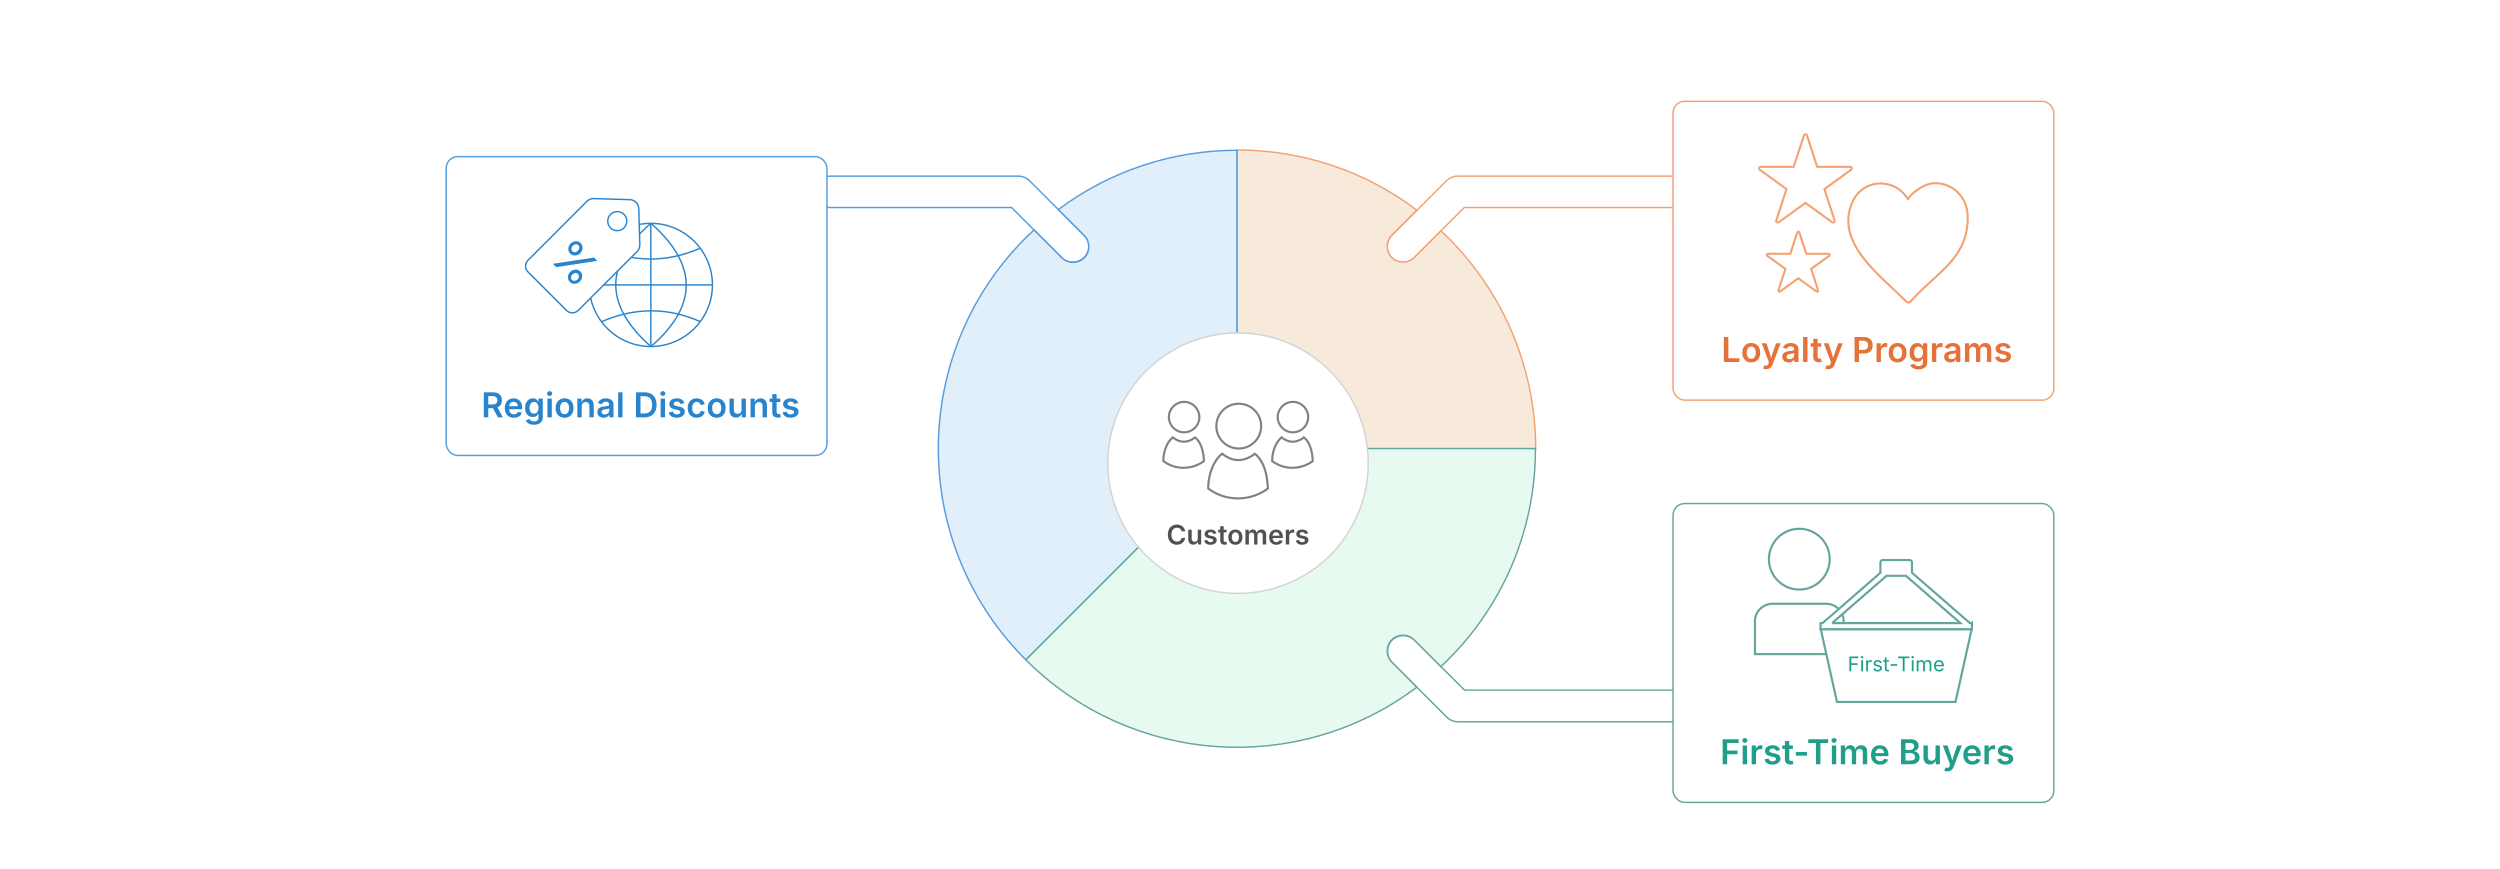 <?xml version="1.0" encoding="UTF-8"?><svg id="_05-Use-Customer-Segmentation-for-Personalized-Marketing" xmlns="http://www.w3.org/2000/svg" xmlns:xlink="http://www.w3.org/1999/xlink" viewBox="0 0 860 298.867"><defs><filter id="drop-shadow-1" filterUnits="userSpaceOnUse"><feOffset dx="0" dy="5"/><feGaussianBlur result="blur" stdDeviation="4"/><feFlood flood-color="#333" flood-opacity=".09"/><feComposite in2="blur" operator="in"/><feComposite in="SourceGraphic"/></filter><filter id="drop-shadow-2" filterUnits="userSpaceOnUse"><feOffset dx="0" dy="6"/><feGaussianBlur result="blur-2" stdDeviation="4"/><feFlood flood-color="#333" flood-opacity=".09"/><feComposite in2="blur-2" operator="in"/><feComposite in="SourceGraphic"/></filter><filter id="drop-shadow-3" filterUnits="userSpaceOnUse"><feOffset dx="0" dy="6"/><feGaussianBlur result="blur-3" stdDeviation="4"/><feFlood flood-color="#333" flood-opacity=".09"/><feComposite in2="blur-3" operator="in"/><feComposite in="SourceGraphic"/></filter><filter id="drop-shadow-4" filterUnits="userSpaceOnUse"><feOffset dx="0" dy="6"/><feGaussianBlur result="blur-4" stdDeviation="4"/><feFlood flood-color="#333" flood-opacity=".09"/><feComposite in2="blur-4" operator="in"/><feComposite in="SourceGraphic"/></filter></defs><g id="Layer_36"><path d="M478.785,88.694c-2.1-2.1-2.1-5.6,0-7.7l18.8-18.8c1-1,2.4-1.6,3.8-1.6h76.841c3,0,5.4,2.4,5.4,5.4s-2.4,5.4-5.4,5.4h-74.541l-17.2,17.2c-2.1,2.2-5.6,2.2-7.7.1h-0Z" fill="#fff" stroke="#f5a070" stroke-miterlimit="10" stroke-width=".5"/><path d="M372.985,80.994l-18.8-18.8c-1-1-2.4-1.6-3.8-1.6h-64.567c-3,0-5.4,2.4-5.4,5.4s2.4,5.4,5.4,5.4h62.167l17.2,17.2c2.1,2.1,5.6,2.1,7.7,0,2.2-2.1,2.2-5.5.1-7.6Z" fill="#fff" stroke="#559ce0" stroke-miterlimit="10" stroke-width=".5"/><path d="M575.526,237.394h-71.741l-17.2-17.2c-2.1-2.1-5.6-2.1-7.7,0-2.1,2.1-2.1,5.6,0,7.7l18.8,18.8c1,1,2.4,1.6,3.8,1.6h74.041c3,0,5.4-2.4,5.4-5.4s-2.4-5.5-5.4-5.5l-0-0Z" fill="#fff" stroke="#64a59d" stroke-miterlimit="10" stroke-width=".5"/><path d="M495.685,79.394l-9.2,9.2c-2.1,2.1-5.6,2.1-7.7,0-2.1-2.1-2.1-5.6,0-7.7l8.6-8.6c-17.8-13.5-39.5-20.7-61.8-20.7v102.8h102.7c0-28.4-11.8-55.6-32.6-75h-0Z" fill="#f7eada" stroke="#f5a070" stroke-miterlimit="10" stroke-width=".5"/><path d="M364.085,72.094l8.9,8.9c2.1,2.1,2.1,5.6,0,7.7-2.1,2.1-5.6,2.1-7.7,0l-9.6-9.6c-41.6,38.5-44.1,103.5-5.5,145.1.9,1,1.8,1.9,2.7,2.8l72.6-72.6V51.694c-22.1,0-43.7,7.1-61.4,20.4Z" fill="#e1effa" stroke="#559ce0" stroke-miterlimit="10" stroke-width=".5"/><path d="M425.485,154.394l-72.6,72.6c36.2,36.2,93.6,40.2,134.5,9.4l-8.6-8.6c-2.1-2.1-2.1-5.6,0-7.7,2.1-2.1,5.6-2.1,7.7,0l9.2,9.2c20.8-19.4,32.6-46.5,32.5-75h-102.7v.1Z" fill="#e6faef" stroke="#64a59d" stroke-miterlimit="10" stroke-width=".5"/></g><g filter="url(#drop-shadow-1)"><circle cx="425.885" cy="154.332" r="44.795" fill="#fff" stroke="#d3d3d3" stroke-miterlimit="10" stroke-width=".5"/><path d="M436.135,162.792c-.341-8.382-3.692-11.154-4.515-11.71-.067.061-.136.12-.205.179-.033.029-.067.057-.101.085-.657.523-2.17,1.508-4.166,1.824-.198.027-.394.059-.596.071-.17.01-.341.017-.514.017-.628,0-1.238-.075-1.825-.208-1.858-.473-3.277-1.569-3.681-1.907-.038-.035-.08-.065-.117-.1l-.066.057c-4.794,4.145-4.728,11.4-4.723,11.707l.004.257c6.078,4.528,14.378,4.524,20.516,0l-.011-.272Z" fill="#fff" stroke="#828282" stroke-miterlimit="10" stroke-width=".75"/><path d="M426.136,149.295h.002c2.055-.001,3.989-.804,5.446-2.261,1.457-1.458,2.259-3.393,2.259-5.448-.001-4.248-3.458-7.705-7.707-7.705-4.251.001-7.707,3.459-7.706,7.709.002,4.248,3.459,7.704,7.706,7.704Z" fill="#fff" stroke="#828282" stroke-miterlimit="10" stroke-width=".75"/><path d="M451.571,153.429c-.232-5.699-2.511-7.584-3.07-7.962-.046.041-.093.082-.139.122-.023.02-.046.038-.069.058-.447.356-1.476,1.025-2.832,1.24-.135.019-.268.04-.405.049-.116.007-.232.012-.35.012-.427,0-.841-.051-1.241-.141-1.263-.322-2.228-1.067-2.503-1.296-.026-.023-.054-.044-.08-.068l-.045.039c-3.259,2.818-3.215,7.751-3.211,7.96l.003.175c4.133,3.078,9.776,3.076,13.949,0l-.007-.185Z" fill="#fff" stroke="#828282" stroke-miterlimit="10" stroke-width=".75"/><path d="M444.773,143.725h.002c1.397-.001,2.712-.546,3.703-1.537.99-.992,1.536-2.307,1.536-3.704-.001-2.888-2.351-5.238-5.24-5.238-2.89.001-5.24,2.352-5.24,5.241.001,2.888,2.351,5.238,5.24,5.238Z" fill="#fff" stroke="#828282" stroke-miterlimit="10" stroke-width=".75"/><path d="M414.137,153.429c-.232-5.699-2.511-7.584-3.07-7.962-.046.041-.093.082-.139.122-.023.02-.046.038-.069.058-.447.356-1.476,1.025-2.832,1.24-.135.019-.268.04-.405.049-.116.007-.232.012-.35.012-.427,0-.841-.051-1.241-.141-1.263-.322-2.228-1.067-2.503-1.296-.026-.023-.054-.044-.08-.068l-.045.039c-3.259,2.818-3.215,7.751-3.211,7.96l.003.175c4.133,3.078,9.776,3.076,13.949,0l-.007-.185Z" fill="#fff" stroke="#828282" stroke-miterlimit="10" stroke-width=".75"/><path d="M407.338,143.725h.002c1.397-.001,2.712-.546,3.703-1.537.99-.992,1.536-2.307,1.536-3.704-.001-2.888-2.351-5.238-5.24-5.238-2.89.001-5.24,2.352-5.24,5.241.001,2.888,2.351,5.238,5.24,5.238Z" fill="#fff" stroke="#828282" stroke-miterlimit="10" stroke-width=".75"/><path d="M404.845,182.394c-.594,0-1.124-.138-1.591-.414-.467-.275-.835-.672-1.104-1.19s-.404-1.141-.404-1.868c0-.73.136-1.354.407-1.874.271-.52.641-.917,1.108-1.193.468-.275.996-.414,1.584-.414.369,0,.715.052,1.038.157.322.104.61.258.863.459.253.202.461.448.625.738.163.291.272.621.327.991h-1.223c-.039-.203-.106-.382-.202-.536s-.215-.286-.356-.393c-.143-.107-.304-.189-.482-.246-.179-.056-.369-.084-.572-.084-.369,0-.697.093-.983.28-.286.186-.511.457-.673.813s-.243.79-.243,1.302c0,.518.082.955.245,1.309.164.354.389.622.675.804.287.182.611.272.975.272.203,0,.395-.028.573-.084s.34-.138.483-.246c.145-.107.265-.239.361-.395.097-.156.164-.334.2-.534h1.227c-.045.324-.145.628-.298.911-.152.283-.354.533-.602.748-.248.215-.537.383-.865.504-.329.121-.693.182-1.093.182Z" fill="#515151" stroke-width="0"/><path d="M410.502,182.367c-.349,0-.653-.074-.915-.223-.263-.148-.466-.366-.609-.652s-.216-.632-.216-1.038v-3.231h1.182v3.049c0,.339.089.606.266.8.178.194.42.291.729.291.209,0,.396-.045.559-.136.164-.091.292-.225.384-.4.093-.176.139-.385.139-.627v-2.976h1.187v5.08h-1.123l-.014-1.254h.091c-.142.442-.353.772-.631.99-.279.218-.621.327-1.027.327Z" fill="#515151" stroke-width="0"/><path d="M416.381,182.408c-.391,0-.735-.056-1.036-.168-.3-.112-.546-.276-.738-.491-.192-.215-.317-.476-.375-.782l1.104-.209c.069.251.193.438.37.561.178.123.41.184.698.184.29,0,.521-.058.692-.175s.257-.261.257-.434c0-.146-.056-.266-.168-.361-.112-.095-.285-.168-.519-.22l-.867-.186c-.479-.103-.836-.273-1.072-.509s-.354-.541-.354-.913c0-.315.086-.588.259-.818.173-.23.413-.409.72-.536.308-.127.664-.191,1.07-.191.385,0,.716.054.993.164.277.109.501.261.672.457.172.195.29.425.357.688l-1.055.209c-.058-.179-.162-.33-.313-.452s-.365-.184-.641-.184c-.251,0-.461.055-.629.166-.168.11-.253.252-.253.425,0,.148.057.271.169.368.111.097.297.172.554.227l.863.182c.482.103.84.268,1.072.496.233.227.351.52.351.877,0,.321-.093.604-.277.847-.185.244-.441.435-.771.573-.328.138-.706.207-1.134.207Z" fill="#515151" stroke-width="0"/><path d="M421.92,177.224v.927h-2.886v-.927h2.886ZM419.757,176.015h1.182v4.857c0,.185.039.32.118.407.078.086.207.129.386.129.055,0,.127-.007.216-.021.09-.014.161-.026.216-.039l.187.913c-.131.04-.264.067-.4.084-.136.017-.267.025-.391.025-.487,0-.861-.121-1.122-.364-.261-.242-.391-.587-.391-1.036v-4.957Z" fill="#515151" stroke-width="0"/><path d="M424.969,182.408c-.494,0-.923-.11-1.286-.33-.363-.219-.645-.525-.843-.917-.198-.393-.298-.849-.298-1.37,0-.527.1-.988.298-1.384.198-.395.479-.702.843-.92s.792-.327,1.286-.327c.496,0,.927.109,1.29.327s.645.525.843.92c.198.396.298.856.298,1.384,0,.521-.1.978-.298,1.37-.198.392-.479.698-.843.917-.363.22-.794.33-1.29.33ZM424.969,181.45c.275,0,.505-.074.688-.223.183-.148.319-.349.408-.6.09-.251.135-.532.135-.84,0-.312-.045-.594-.135-.845-.089-.251-.226-.452-.408-.6-.184-.148-.413-.223-.688-.223-.276,0-.504.074-.685.223-.18.148-.314.348-.404.598-.089.25-.134.532-.134.848,0,.309.045.589.134.84.09.251.225.452.404.6.181.148.408.223.685.223Z" fill="#515151" stroke-width="0"/><path d="M428.432,182.304v-5.08h1.108l.046,1.222h-.086c.072-.303.186-.55.338-.74.153-.191.332-.333.536-.425.205-.092.419-.138.644-.138.366,0,.662.115.888.345.226.23.386.569.479,1.018h-.141c.069-.303.188-.555.356-.756s.368-.353.6-.455c.232-.101.479-.152.743-.152.306,0,.58.066.822.2s.435.328.577.584.214.573.214.952v3.426h-1.182v-3.244c0-.315-.086-.545-.259-.691s-.38-.218-.623-.218c-.188,0-.351.041-.49.123-.14.082-.246.194-.32.338s-.111.311-.111.502v3.19h-1.154v-3.299c0-.257-.08-.464-.241-.62-.16-.156-.366-.234-.617-.234-.173,0-.331.04-.476.118-.144.079-.258.196-.343.35s-.127.345-.127.573v3.112h-1.182Z" fill="#515151" stroke-width="0"/><path d="M439.056,182.408c-.513,0-.952-.107-1.32-.323-.368-.215-.651-.518-.85-.909s-.298-.851-.298-1.381c0-.524.098-.983.293-1.376.195-.394.473-.702.832-.925.358-.223.78-.334,1.266-.334.309,0,.604.05.884.15.279.1.528.254.745.463.216.209.386.475.509.797.122.323.184.707.184,1.152v.373h-4.153v-.804h3.567l-.555.236c0-.285-.044-.535-.132-.752-.088-.216-.219-.385-.393-.507-.175-.121-.392-.182-.652-.182s-.481.062-.663.184-.32.286-.416.491-.143.433-.143.684v.554c0,.321.054.592.163.813s.262.388.459.5c.197.112.426.168.687.168.172,0,.329-.025.47-.075s.263-.124.366-.223c.103-.098.18-.219.231-.361l1.086.223c-.082.273-.221.511-.418.716s-.443.363-.738.477c-.296.114-.633.17-1.011.17Z" fill="#515151" stroke-width="0"/><path d="M442.313,182.304v-5.08h1.146v.85h.054c.092-.293.25-.52.478-.679s.486-.238.777-.238c.066,0,.141.003.223.009.081.006.151.014.209.023v1.086c-.049-.015-.128-.029-.236-.041-.109-.012-.217-.018-.323-.018-.218,0-.414.047-.588.141-.175.094-.311.224-.409.389s-.147.355-.147.57v2.99h-1.182Z" fill="#515151" stroke-width="0"/><path d="M447.929,182.408c-.391,0-.735-.056-1.036-.168-.3-.112-.546-.276-.738-.491-.192-.215-.317-.476-.375-.782l1.104-.209c.069.251.193.438.37.561.178.123.41.184.698.184.29,0,.521-.058.692-.175s.257-.261.257-.434c0-.146-.056-.266-.168-.361-.112-.095-.285-.168-.519-.22l-.867-.186c-.479-.103-.836-.273-1.072-.509s-.354-.541-.354-.913c0-.315.086-.588.259-.818.173-.23.413-.409.72-.536.308-.127.664-.191,1.07-.191.385,0,.716.054.993.164.277.109.501.261.672.457.172.195.29.425.357.688l-1.055.209c-.058-.179-.162-.33-.313-.452s-.365-.184-.641-.184c-.251,0-.461.055-.629.166-.168.11-.253.252-.253.425,0,.148.057.271.169.368.111.097.297.172.554.227l.863.182c.482.103.84.268,1.072.496.233.227.351.52.351.877,0,.321-.093.604-.277.847-.185.244-.441.435-.771.573-.328.138-.706.207-1.134.207Z" fill="#515151" stroke-width="0"/></g><g filter="url(#drop-shadow-2)"><rect x="153.486" y="47.881" width="130.988" height="102.8" rx="4.001" ry="4.001" fill="#fff" stroke="#559ce0" stroke-miterlimit="10" stroke-width=".5"/><path d="M166.423,137.567v-8.606h3.217c.659,0,1.213.116,1.664.347.45.231.791.554,1.022.967.23.414.346.895.346,1.441,0,.546-.116,1.022-.349,1.426-.233.404-.577.716-1.031.936-.454.22-1.013.33-1.675.33h-2.299v-1.276h2.097c.389,0,.706-.055.953-.165.246-.109.429-.27.549-.482.119-.212.179-.468.179-.768,0-.308-.06-.571-.179-.789-.12-.218-.304-.384-.552-.5-.249-.116-.569-.173-.962-.173h-1.438v7.312h-1.542ZM171.263,137.567l-2.091-3.904h1.687l2.132,3.904h-1.728Z" fill="#2984ce" stroke-width="0"/><path d="M176.774,137.7c-.651,0-1.21-.137-1.678-.41s-.828-.658-1.08-1.155c-.253-.497-.379-1.082-.379-1.755,0-.667.125-1.25.373-1.75.248-.5.601-.892,1.057-1.175.456-.283.992-.424,1.608-.424.393,0,.768.063,1.124.19.355.127.672.324.947.589.274.266.49.604.646,1.014s.234.898.234,1.464v.474h-5.279v-1.022h4.534l-.705.3c0-.362-.056-.681-.167-.956-.112-.275-.278-.49-.5-.644-.222-.154-.498-.231-.829-.231s-.612.078-.843.234c-.231.156-.407.364-.528.624-.122.26-.183.549-.183.869v.705c0,.408.069.753.208,1.034.139.281.333.493.584.635.25.143.54.214.872.214.219,0,.418-.032.598-.095.179-.063.334-.158.465-.283.131-.125.229-.278.294-.459l1.381.283c-.104.347-.281.65-.531.91-.25.26-.563.462-.938.606-.376.145-.804.217-1.285.217Z" fill="#2984ce" stroke-width="0"/><path d="M183.699,140.12c-.517,0-.966-.065-1.349-.196s-.697-.309-.941-.534c-.245-.225-.421-.48-.528-.765l1.271-.457c.069.12.164.243.286.37.121.127.282.232.484.315.202.083.46.124.771.124.466,0,.839-.109,1.12-.326.281-.218.422-.558.422-1.02v-1.219h-.127c-.073.154-.181.313-.323.477s-.334.301-.575.413c-.24.112-.548.167-.921.167-.493,0-.94-.117-1.343-.35s-.722-.582-.959-1.048c-.236-.466-.355-1.049-.355-1.75,0-.708.12-1.307.358-1.796.238-.489.56-.861.962-1.115.402-.254.852-.381,1.349-.381.381,0,.694.063.941.19.246.127.442.28.589.459.146.179.258.346.335.5h.081v-1.068h1.473v6.474c0,.574-.131,1.048-.393,1.424s-.62.655-1.074.837c-.454.183-.973.274-1.554.274ZM183.711,136.285c.327,0,.604-.078.831-.234.228-.156.4-.382.521-.679.119-.296.179-.65.179-1.062,0-.408-.059-.766-.176-1.072-.118-.306-.29-.544-.518-.716-.227-.171-.506-.257-.837-.257-.339,0-.623.09-.853.269-.229.179-.401.422-.517.728s-.173.655-.173,1.048c0,.396.059.743.176,1.04s.291.526.52.69c.229.164.512.246.847.246Z" fill="#2984ce" stroke-width="0"/><path d="M189.064,130.198c-.238,0-.443-.081-.615-.243-.171-.162-.257-.354-.257-.578,0-.231.086-.426.257-.586.172-.16.377-.24.615-.24.242,0,.449.08.621.24.171.16.257.354.257.581s-.086.422-.257.583c-.172.162-.379.243-.621.243ZM188.313,137.567v-6.457h1.502v6.457h-1.502Z" fill="#2984ce" stroke-width="0"/><path d="M194.211,137.7c-.628,0-1.173-.14-1.635-.419-.462-.279-.819-.668-1.071-1.167-.253-.499-.379-1.079-.379-1.741,0-.67.126-1.256.379-1.759.252-.502.609-.893,1.071-1.169.462-.277,1.007-.416,1.635-.416.631,0,1.178.139,1.64.416.462.277.819.667,1.071,1.169.253.502.379,1.089.379,1.759,0,.662-.126,1.243-.379,1.741-.252.499-.609.888-1.071,1.167-.462.279-1.009.419-1.64.419ZM194.211,136.481c.35,0,.642-.094.875-.283.232-.189.406-.443.52-.763.113-.319.17-.676.17-1.068,0-.396-.057-.755-.17-1.074-.113-.32-.287-.574-.52-.763-.233-.188-.525-.283-.875-.283-.351,0-.641.094-.869.283-.229.189-.401.442-.515.76-.113.317-.17.677-.17,1.077,0,.393.057.749.17,1.068.113.32.285.574.515.763.229.188.519.283.869.283Z" fill="#2984ce" stroke-width="0"/><path d="M200.114,133.784v3.783h-1.502v-6.457h1.421l.023,1.594h-.121c.181-.558.446-.977.797-1.256.35-.279.789-.419,1.316-.419.443,0,.83.094,1.161.283.331.188.588.464.771.826.183.362.273.803.273,1.323v4.106h-1.501v-3.875c0-.431-.112-.77-.335-1.017-.224-.246-.531-.37-.925-.37-.266,0-.502.058-.71.173-.208.115-.372.284-.491.505s-.179.488-.179.8Z" fill="#2984ce" stroke-width="0"/><path d="M207.65,137.7c-.408,0-.775-.074-1.103-.222-.327-.148-.586-.367-.774-.656-.188-.289-.283-.645-.283-1.068,0-.366.068-.668.205-.907s.322-.43.555-.572c.233-.143.496-.25.789-.324.292-.073.597-.125.912-.156.373-.042.678-.079.912-.11.235-.031.407-.081.518-.15.109-.069.164-.177.164-.324v-.029c0-.212-.042-.392-.127-.54-.085-.148-.211-.262-.378-.341-.168-.079-.375-.118-.621-.118-.25,0-.467.039-.649.115-.184.077-.332.177-.448.3-.115.124-.2.256-.254.399l-1.392-.283c.127-.381.323-.696.589-.944s.582-.434.95-.558c.367-.123.768-.185,1.198-.185.305,0,.611.036.921.107.311.071.595.191.853.361s.466.396.624.682c.157.285.236.643.236,1.074v4.314h-1.438v-.89h-.058c-.096.181-.228.35-.396.505-.167.156-.375.281-.624.375-.248.094-.542.142-.881.142ZM208.038,136.585c.312,0,.58-.062.806-.185.225-.124.4-.286.525-.488s.188-.422.188-.661v-.763c-.05.039-.134.075-.251.11s-.248.065-.393.092c-.145.027-.287.05-.428.069-.141.02-.259.035-.355.046-.223.031-.425.081-.606.15-.181.069-.322.167-.424.292-.103.125-.153.288-.153.488,0,.185.047.34.142.465.094.125.223.22.387.286s.352.098.563.098Z" fill="#2984ce" stroke-width="0"/><path d="M214.143,128.961v8.606h-1.502v-8.606h1.502Z" fill="#2984ce" stroke-width="0"/><path d="M220.328,128.961v8.606h-1.542v-8.606h1.542ZM221.697,137.567h-2.178v-1.334h2.103c.601,0,1.103-.111,1.505-.333.402-.221.705-.552.909-.993s.307-.993.307-1.655c0-.655-.103-1.201-.307-1.64s-.503-.769-.897-.988c-.396-.22-.887-.329-1.477-.329h-2.188v-1.334h2.281c.854,0,1.589.171,2.2.514.612.343,1.083.835,1.413,1.479.329.643.493,1.409.493,2.299,0,.897-.164,1.668-.493,2.313-.33.645-.806,1.14-1.427,1.484-.622.345-1.37.517-2.244.517Z" fill="#2984ce" stroke-width="0"/><path d="M228.01,130.198c-.238,0-.443-.081-.615-.243-.171-.162-.257-.354-.257-.578,0-.231.086-.426.257-.586.172-.16.377-.24.615-.24.242,0,.449.08.621.24.171.16.257.354.257.581s-.086.422-.257.583c-.172.162-.379.243-.621.243ZM227.259,137.567v-6.457h1.502v6.457h-1.502Z" fill="#2984ce" stroke-width="0"/><path d="M232.798,137.7c-.497,0-.936-.071-1.317-.214-.381-.142-.693-.35-.938-.624-.244-.273-.403-.604-.477-.994l1.404-.266c.088.32.245.558.471.713.225.156.521.234.887.234.369,0,.663-.074.88-.222.218-.148.327-.332.327-.552,0-.185-.071-.338-.214-.459-.143-.122-.362-.215-.658-.28l-1.104-.237c-.608-.131-1.062-.347-1.363-.647-.3-.3-.45-.687-.45-1.161,0-.4.109-.747.329-1.04.22-.293.524-.52.915-.682s.845-.243,1.36-.243c.489,0,.91.069,1.262.208.353.139.638.332.855.581.217.248.368.54.453.875l-1.34.266c-.073-.227-.206-.419-.398-.575-.192-.156-.464-.234-.814-.234-.319,0-.586.07-.8.21-.214.141-.32.321-.32.54,0,.189.07.345.213.468.143.123.378.219.705.289l1.098.231c.612.131,1.066.341,1.362.629.297.289.445.661.445,1.115,0,.408-.117.768-.353,1.077-.234.31-.562.553-.979.728-.418.175-.898.263-1.441.263Z" fill="#2984ce" stroke-width="0"/><path d="M239.654,137.7c-.628,0-1.173-.14-1.635-.419-.462-.279-.819-.668-1.071-1.167-.253-.499-.379-1.079-.379-1.741,0-.67.126-1.256.379-1.759.252-.502.609-.893,1.071-1.169.462-.277,1.007-.416,1.635-.416.357,0,.69.046.999.139.308.092.583.226.826.401.242.175.445.388.609.638.163.25.279.533.349.849l-1.403.294c-.042-.166-.103-.316-.182-.453s-.177-.253-.292-.35-.248-.17-.398-.223c-.15-.052-.315-.078-.497-.078-.35,0-.641.093-.872.28-.23.187-.404.439-.52.757s-.173.679-.173,1.083c0,.396.058.755.173,1.074.115.32.289.573.52.76.231.187.522.28.872.28.186,0,.354-.027.506-.081.152-.054.287-.131.404-.231.117-.1.217-.221.298-.364.08-.142.14-.3.179-.474l1.403.295c-.069.323-.186.612-.35.866-.163.254-.367.471-.612.65-.244.179-.521.316-.831.413-.311.096-.646.145-1.008.145Z" fill="#2984ce" stroke-width="0"/><path d="M246.545,137.7c-.628,0-1.173-.14-1.635-.419-.462-.279-.819-.668-1.071-1.167-.253-.499-.379-1.079-.379-1.741,0-.67.126-1.256.379-1.759.252-.502.609-.893,1.071-1.169.462-.277,1.007-.416,1.635-.416.631,0,1.178.139,1.64.416.462.277.819.667,1.071,1.169.253.502.379,1.089.379,1.759,0,.662-.126,1.243-.379,1.741-.252.499-.609.888-1.071,1.167-.462.279-1.009.419-1.64.419ZM246.545,136.481c.35,0,.642-.094.875-.283.232-.189.406-.443.52-.763.113-.319.17-.676.17-1.068,0-.396-.057-.755-.17-1.074-.113-.32-.287-.574-.52-.763-.233-.188-.525-.283-.875-.283-.351,0-.641.094-.869.283-.229.189-.401.442-.515.76-.113.317-.17.677-.17,1.077,0,.393.057.749.17,1.068.113.32.285.574.515.763.229.188.519.283.869.283Z" fill="#2984ce" stroke-width="0"/><path d="M253.157,137.648c-.442,0-.83-.095-1.163-.283s-.592-.465-.774-.829c-.183-.364-.274-.804-.274-1.32v-4.106h1.502v3.875c0,.431.112.77.338,1.016.226.247.534.37.927.37.266,0,.503-.058.711-.173.208-.116.37-.285.487-.508.118-.224.177-.489.177-.797v-3.783h1.507v6.457h-1.426l-.018-1.594h.115c-.181.562-.448.982-.803,1.259s-.789.416-1.306.416Z" fill="#2984ce" stroke-width="0"/><path d="M259.69,133.784v3.783h-1.502v-6.457h1.421l.023,1.594h-.121c.181-.558.446-.977.797-1.256.35-.279.789-.419,1.316-.419.443,0,.83.094,1.161.283.331.188.588.464.771.826.183.362.273.803.273,1.323v4.106h-1.501v-3.875c0-.431-.112-.77-.335-1.017-.224-.246-.531-.37-.925-.37-.266,0-.502.058-.71.173-.208.115-.372.284-.491.505s-.179.488-.179.8Z" fill="#2984ce" stroke-width="0"/><path d="M268.412,131.11v1.178h-3.668v-1.178h3.668ZM265.663,129.574h1.501v6.174c0,.235.051.407.15.517.101.109.264.165.491.165.069,0,.16-.009.274-.026.113-.018.205-.034.274-.049l.236,1.161c-.165.05-.335.085-.508.106-.174.021-.339.032-.497.032-.62,0-1.096-.154-1.427-.462s-.496-.747-.496-1.317v-6.301Z" fill="#2984ce" stroke-width="0"/><path d="M271.946,137.7c-.497,0-.936-.071-1.317-.214-.381-.142-.693-.35-.938-.624-.244-.273-.403-.604-.477-.994l1.404-.266c.088.32.245.558.471.713.225.156.521.234.887.234.369,0,.663-.074.88-.222.218-.148.327-.332.327-.552,0-.185-.071-.338-.214-.459-.143-.122-.362-.215-.658-.28l-1.104-.237c-.608-.131-1.062-.347-1.363-.647-.3-.3-.45-.687-.45-1.161,0-.4.109-.747.329-1.04.22-.293.524-.52.915-.682s.845-.243,1.36-.243c.489,0,.91.069,1.262.208.353.139.638.332.855.581.217.248.368.54.453.875l-1.34.266c-.073-.227-.206-.419-.398-.575-.192-.156-.464-.234-.814-.234-.319,0-.586.07-.8.21-.214.141-.32.321-.32.54,0,.189.07.345.213.468.143.123.378.219.705.289l1.098.231c.612.131,1.066.341,1.362.629.297.289.445.661.445,1.115,0,.408-.117.768-.353,1.077-.234.31-.562.553-.979.728-.418.175-.898.263-1.441.263Z" fill="#2984ce" stroke-width="0"/><circle cx="223.889" cy="92.016" r="21.186" fill="#fff" stroke="#2984ce" stroke-miterlimit="10" stroke-width=".5"/><path d="M223.931,70.83c16.025,14.136,16.296,28.266,0,42.373" fill="#fff" stroke="#2984ce" stroke-miterlimit="10" stroke-width=".5"/><path d="M223.889,113.202c-16.082-14.226-16.084-28.351 0-42.373" fill="#fff" stroke="#2984ce" stroke-miterlimit="10" stroke-width=".5"/><path d="M206.9,79.356c11.191,5.003,22.545,5.003,34.061,0" fill="none" stroke="#2984ce" stroke-miterlimit="10" stroke-width=".5"/><path d="M240.961,104.676c-11.191-5.003-22.545-5.003-34.061,0" fill="none" stroke="#2984ce" stroke-miterlimit="10" stroke-width=".5"/><line x1="223.889" y1="70.83" x2="223.889" y2="113.202" fill="#fff" stroke="#2984ce" stroke-miterlimit="10" stroke-width=".5"/><line x1="245.075" y1="92.016" x2="202.703" y2="92.016" fill="#fff" stroke="#2984ce" stroke-miterlimit="10" stroke-width=".5"/><path d="M216.639,62.679l-12.386-.359c-.879-.026-1.729.312-2.351.934l-20.265,20.266c-1.109,1.109-1.109,2.907,0,4.016l13.245,13.245c1.109,1.109,2.907,1.109,4.016,0l20.266-20.266c.622-.622.96-1.472.934-2.351l-.359-12.386c-.049-1.691-1.409-3.051-3.1-3.1v-0ZM210.027,72.39c-1.28-1.28-1.28-3.355,0-4.635s3.355-1.28,4.635,0,1.28,3.355,0,4.635-3.355,1.28-4.635,0Z" fill="#fff" stroke="#2984ce" stroke-miterlimit="10" stroke-width=".5"/><path d="M200.655,79.366c-.066.725-.329,1.383-.856,1.91s-1.186.791-1.91.856-1.383-.198-1.91-.725-.791-1.186-.725-1.91c.066-.725.329-1.383.856-1.91s1.186-.791,1.91-.856,1.383.198,1.91.725.725,1.12.725,1.91ZM205.991,83.911l-14.757,2.24-1.581-1.581,14.757-2.24,1.581,1.581ZM197.822,80.486c.329-.066.593-.198.791-.395.264-.264.395-.527.395-.791.066-.329-.066-.593-.264-.791s-.461-.329-.725-.198c-.329.066-.593.198-.791.395-.264.264-.395.527-.395.791-.066.329.066.593.264.791s.395.264.725.198ZM200.523,89.116c-.066.725-.329,1.383-.856,1.91s-1.186.791-1.91.856-1.383-.198-1.91-.725-.791-1.186-.725-1.91c.066-.725.329-1.383.856-1.91s1.186-.791,1.91-.856,1.383.198,1.91.725.791,1.186.725,1.91ZM197.69,90.367c.329-.066.593-.198.791-.395.264-.264.395-.527.395-.791.066-.329-.066-.593-.264-.791s-.461-.329-.725-.198c-.329.066-.593.198-.791.395-.264.264-.395.527-.395.791-.066.329.066.593.264.791.264.132.461.198.725.198Z" fill="#2984ce" stroke="#fff" stroke-miterlimit="10" stroke-width=".5"/></g><g filter="url(#drop-shadow-3)"><rect x="575.526" y="167.219" width="130.988" height="102.8" rx="4.001" ry="4.001" fill="#fff" stroke="#64a59d" stroke-miterlimit="10" stroke-width=".5"/><path d="M592.596,256.905v-8.605h5.51v1.3h-3.968v2.581h3.581v1.282h-3.581v3.442h-1.542Z" fill="#209e8b" stroke-width="0"/><path d="M600.232,249.536c-.238,0-.443-.081-.615-.243-.171-.161-.257-.354-.257-.577,0-.231.086-.427.257-.587.172-.159.377-.239.615-.239.242,0,.449.08.621.239.171.16.257.354.257.581,0,.227-.086.422-.257.583-.172.162-.379.243-.621.243ZM599.481,256.905v-6.457h1.502v6.457h-1.502Z" fill="#209e8b" stroke-width="0"/><path d="M602.577,256.905v-6.457h1.456v1.08h.069c.115-.373.317-.661.606-.863.288-.202.617-.304.987-.304.085,0,.179.004.283.012.104.008.192.018.266.029v1.38c-.062-.019-.162-.036-.301-.052s-.275-.023-.41-.023c-.277,0-.526.061-.748.18-.221.119-.395.284-.52.493-.125.21-.188.452-.188.726v3.8h-1.502Z" fill="#209e8b" stroke-width="0"/><path d="M609.715,257.038c-.497,0-.936-.071-1.317-.214-.381-.142-.693-.35-.938-.623-.244-.273-.403-.604-.477-.994l1.404-.266c.088.32.245.558.471.714.225.155.521.233.887.233.369,0,.663-.074.88-.222.218-.148.327-.332.327-.552,0-.185-.071-.338-.214-.459-.143-.122-.362-.215-.658-.28l-1.104-.237c-.608-.131-1.062-.347-1.363-.646-.3-.301-.45-.688-.45-1.161,0-.4.109-.747.329-1.039.22-.293.524-.521.915-.682.391-.162.845-.243,1.36-.243.489,0,.91.069,1.262.208.353.139.638.332.855.581.217.248.368.54.453.875l-1.34.266c-.073-.228-.206-.419-.398-.575s-.464-.233-.814-.233c-.319,0-.586.07-.8.21-.214.141-.32.321-.32.54,0,.189.07.345.213.469.143.123.378.219.705.288l1.098.231c.612.131,1.066.341,1.362.629.297.289.445.661.445,1.115,0,.408-.117.768-.353,1.077-.234.31-.562.553-.979.728-.418.176-.898.263-1.441.263Z" fill="#209e8b" stroke-width="0"/><path d="M616.756,250.448v1.179h-3.668v-1.179h3.668ZM614.007,248.912h1.501v6.174c0,.235.051.407.15.518.101.109.264.164.491.164.069,0,.16-.009.274-.025.113-.018.205-.034.274-.05l.236,1.161c-.165.05-.335.086-.508.106-.174.021-.339.032-.497.032-.62,0-1.096-.154-1.427-.462-.331-.309-.496-.747-.496-1.317v-6.301Z" fill="#209e8b" stroke-width="0"/><path d="M621.626,252.701v1.241h-3.87v-1.241h3.87Z" fill="#209e8b" stroke-width="0"/><path d="M622.03,249.599v-1.3h6.85v1.3h-2.65v7.306h-1.543v-7.306h-2.656Z" fill="#209e8b" stroke-width="0"/><path d="M630.907,249.536c-.238,0-.443-.081-.615-.243-.171-.161-.257-.354-.257-.577,0-.231.086-.427.257-.587.172-.159.377-.239.615-.239.242,0,.449.08.621.239.171.16.257.354.257.581,0,.227-.086.422-.257.583-.172.162-.379.243-.621.243ZM630.156,256.905v-6.457h1.502v6.457h-1.502Z" fill="#209e8b" stroke-width="0"/><path d="M633.252,256.905v-6.457h1.409l.058,1.554h-.109c.093-.385.236-.699.431-.941s.421-.423.682-.54c.26-.117.532-.176.816-.176.466,0,.843.146,1.13.438.286.293.489.724.609,1.294h-.18c.089-.385.24-.706.454-.962.213-.256.468-.448.762-.577.295-.129.609-.193.944-.193.389,0,.737.084,1.046.254.308.169.553.417.733.742s.271.729.271,1.21v4.354h-1.502v-4.124c0-.4-.109-.692-.329-.878-.22-.185-.483-.276-.791-.276-.239,0-.447.052-.624.155-.177.104-.312.248-.407.431s-.142.396-.142.638v4.055h-1.467v-4.193c0-.327-.103-.59-.307-.788s-.466-.297-.785-.297c-.22,0-.421.05-.604.149-.183.101-.328.249-.436.445-.108.196-.162.438-.162.728v3.956h-1.502Z" fill="#209e8b" stroke-width="0"/><path d="M646.755,257.038c-.651,0-1.21-.137-1.678-.41s-.828-.658-1.08-1.155c-.253-.496-.379-1.081-.379-1.755,0-.667.125-1.25.373-1.751.248-.5.601-.892,1.057-1.175s.992-.425,1.608-.425c.393,0,.768.063,1.124.19.355.128.672.324.947.59.274.266.49.604.646,1.014s.234.897.234,1.464v.474h-5.279v-1.022h4.534l-.705.301c0-.362-.056-.681-.167-.956-.112-.275-.278-.49-.5-.645-.222-.153-.498-.23-.829-.23s-.612.078-.843.233c-.231.156-.407.364-.528.624-.122.26-.183.55-.183.869v.705c0,.408.069.753.208,1.033.139.281.333.493.584.636.25.143.54.214.872.214.219,0,.418-.032.598-.096.179-.063.334-.157.465-.283.131-.125.229-.277.294-.459l1.381.283c-.104.347-.281.649-.531.909-.25.261-.563.463-.938.606-.376.145-.804.217-1.285.217Z" fill="#209e8b" stroke-width="0"/><path d="M653.946,256.905v-8.605h3.292c.62,0,1.136.098,1.548.295.412.196.721.462.925.797s.306.716.306,1.144c0,.351-.067.649-.202.897-.135.249-.314.45-.54.604-.226.154-.479.265-.76.33v.086c.305.016.598.108.878.277.281.17.512.408.69.717.179.308.269.68.269,1.114,0,.446-.107.847-.323,1.201s-.54.634-.974.838c-.433.204-.979.306-1.637.306h-3.472ZM655.488,251.967h1.554c.273,0,.518-.05.733-.149.216-.101.387-.243.512-.428s.188-.404.188-.658c0-.335-.117-.61-.353-.826-.234-.216-.583-.323-1.045-.323h-1.589v2.385ZM655.488,255.617h1.687c.57,0,.981-.109,1.233-.329s.378-.5.378-.843c0-.258-.063-.49-.19-.696s-.307-.368-.54-.488c-.232-.119-.509-.179-.829-.179h-1.738v2.535Z" fill="#209e8b" stroke-width="0"/><path d="M663.885,256.986c-.442,0-.83-.095-1.163-.283s-.592-.465-.774-.828c-.183-.364-.274-.804-.274-1.32v-4.106h1.502v3.876c0,.431.112.77.338,1.016.226.247.534.37.927.37.266,0,.503-.058.711-.173.208-.116.37-.285.487-.509.118-.224.177-.489.177-.797v-3.783h1.507v6.457h-1.426l-.018-1.594h.115c-.181.562-.448.981-.803,1.259s-.789.416-1.306.416Z" fill="#209e8b" stroke-width="0"/><path d="M668.853,259.21l.353-1.173.179.047c.228.058.43.074.606.049.178-.025.325-.102.445-.231.119-.129.204-.316.254-.562l.093-.41-2.438-6.48h1.605l1.178,3.512c.139.416.253.83.341,1.242.089.411.188.833.295,1.265h-.393c.104-.432.208-.854.312-1.268.104-.414.226-.827.364-1.239l1.219-3.512h1.588l-2.772,7.289c-.131.343-.294.636-.49.881-.197.244-.438.43-.723.558-.285.127-.622.19-1.011.19-.212,0-.407-.016-.586-.047-.179-.03-.318-.067-.419-.109Z" fill="#209e8b" stroke-width="0"/><path d="M678.51,257.038c-.651,0-1.21-.137-1.678-.41s-.828-.658-1.08-1.155c-.253-.496-.379-1.081-.379-1.755,0-.667.125-1.25.373-1.751.248-.5.601-.892,1.057-1.175s.992-.425,1.608-.425c.393,0,.768.063,1.124.19.355.128.672.324.947.59.274.266.49.604.646,1.014s.234.897.234,1.464v.474h-5.279v-1.022h4.534l-.705.301c0-.362-.056-.681-.167-.956-.112-.275-.278-.49-.5-.645-.222-.153-.498-.23-.829-.23s-.612.078-.843.233c-.231.156-.407.364-.528.624-.122.26-.183.55-.183.869v.705c0,.408.069.753.208,1.033.139.281.333.493.584.636.25.143.54.214.872.214.219,0,.418-.032.598-.096.179-.063.334-.157.465-.283.131-.125.229-.277.294-.459l1.381.283c-.104.347-.281.649-.531.909-.25.261-.563.463-.938.606-.376.145-.804.217-1.285.217Z" fill="#209e8b" stroke-width="0"/><path d="M682.651,256.905v-6.457h1.456v1.08h.069c.115-.373.317-.661.606-.863.288-.202.617-.304.987-.304.085,0,.179.004.283.012.104.008.192.018.266.029v1.38c-.062-.019-.162-.036-.301-.052s-.275-.023-.41-.023c-.277,0-.526.061-.748.18-.221.119-.395.284-.52.493-.125.21-.188.452-.188.726v3.8h-1.502Z" fill="#209e8b" stroke-width="0"/><path d="M689.791,257.038c-.497,0-.936-.071-1.317-.214-.381-.142-.693-.35-.938-.623-.244-.273-.403-.604-.477-.994l1.404-.266c.088.32.245.558.471.714.225.155.521.233.887.233.369,0,.663-.074.88-.222.218-.148.327-.332.327-.552,0-.185-.071-.338-.214-.459-.143-.122-.362-.215-.658-.28l-1.104-.237c-.608-.131-1.062-.347-1.363-.646-.3-.301-.45-.688-.45-1.161,0-.4.109-.747.329-1.039.22-.293.524-.521.915-.682.391-.162.845-.243,1.36-.243.489,0,.91.069,1.262.208.353.139.638.332.855.581.217.248.368.54.453.875l-1.34.266c-.073-.228-.206-.419-.398-.575s-.464-.233-.814-.233c-.319,0-.586.07-.8.21-.214.141-.32.321-.32.54,0,.189.07.345.213.469.143.123.378.219.705.288l1.098.231c.612.131,1.066.341,1.362.629.297.289.445.661.445,1.115,0,.408-.117.768-.353,1.077-.234.31-.562.553-.979.728-.418.176-.898.263-1.441.263Z" fill="#209e8b" stroke-width="0"/><circle cx="618.964" cy="186.355" r="10.455" fill="#fff" stroke="#64a59d" stroke-miterlimit="10" stroke-width=".75"/><path d="M609.747,201.697h18.434c3.335,0,6.042,2.708,6.042,6.042v11.282h-30.519v-11.282c0-3.335,2.708-6.042,6.042-6.042Z" fill="#fff" stroke="#64a59d" stroke-miterlimit="10" stroke-width=".75"/><path d="M678.335,208.346v2.17h-52.068v-2.17h.684l19.909-17.312v-3.48c0-.498.369-.906.82-.906h9.223c.451,0,.82.408.82.906v3.466l19.926,17.327h.684v0ZM630.248,208.346h44.106l-18.711-16.271h-6.683l-18.711,16.271h0Z" fill="#fff" stroke="#64a59d" stroke-miterlimit="10" stroke-width=".75"/><path d="M678.237,210.516l-.293,1.318-5.063,22.78-.189.852h-40.782l-.189-.852-5.062-22.78-.293-1.318h51.872Z" fill="#fff" fill-rule="evenodd" stroke="#64a59d" stroke-miterlimit="10" stroke-width=".75"/><path d="M636.201,224.932v-5.091h3.078v.574h-2.429v1.743h2.196v.574h-2.196v2.201h-.649Z" fill="#209e8b" stroke-width="0"/><path d="M640.567,220.486c-.116,0-.216-.04-.301-.12-.084-.08-.126-.175-.126-.287,0-.114.042-.21.126-.289.085-.079.185-.118.301-.118.118,0,.22.04.305.118.084.079.126.175.126.289,0,.112-.042.208-.126.287-.085.08-.187.12-.305.12ZM640.256,224.932v-3.82h.615v3.82h-.615Z" fill="#209e8b" stroke-width="0"/><path d="M641.952,224.932v-3.82h.595v.587h.041c.07-.193.196-.349.377-.466.182-.117.386-.176.613-.176.046,0,.1.001.162.003.063.002.112.004.149.007v.618c-.019-.004-.064-.011-.137-.021-.073-.009-.15-.014-.232-.014-.183,0-.346.038-.49.115-.145.076-.258.181-.34.314s-.123.287-.123.46v2.392h-.615Z" fill="#209e8b" stroke-width="0"/><path d="M645.883,225.014c-.262,0-.494-.038-.698-.114-.204-.077-.372-.19-.504-.34-.133-.15-.221-.335-.267-.553l.584-.14c.055.209.158.363.31.461.151.098.341.147.568.147.267,0,.479-.057.638-.171.158-.114.237-.249.237-.406,0-.132-.046-.242-.139-.33-.092-.087-.232-.153-.422-.196l-.635-.15c-.347-.082-.604-.209-.772-.381-.169-.172-.253-.393-.253-.661,0-.219.062-.412.185-.579s.291-.298.504-.393.455-.142.726-.142c.263,0,.485.039.668.118.184.079.333.187.448.325s.201.296.258.477l-.557.144c-.053-.137-.14-.261-.262-.373-.122-.111-.306-.167-.552-.167-.228,0-.418.053-.569.157-.151.105-.227.237-.227.396,0,.141.051.254.153.34s.266.154.488.207l.578.137c.346.082.603.209.769.381.166.172.249.389.249.651,0,.223-.062.422-.189.596-.126.174-.303.312-.529.412s-.489.15-.788.15Z" fill="#209e8b" stroke-width="0"/><path d="M649.782,221.112v.526h-1.975v-.526h1.975ZM648.381,220.203h.615v3.738c0,.171.034.295.104.374s.186.118.347.118c.039,0,.089-.004.149-.014.06-.009.115-.018.165-.027l.127.52c-.064.023-.137.04-.217.051-.081.011-.161.017-.241.017-.33,0-.588-.087-.772-.261s-.276-.417-.276-.729v-3.786Z" fill="#209e8b" stroke-width="0"/><path d="M652.619,222.475v.567h-2.234v-.567h2.234Z" fill="#209e8b" stroke-width="0"/><path d="M652.929,220.414v-.574h3.848v.574h-1.596v4.517h-.649v-4.517h-1.603Z" fill="#209e8b" stroke-width="0"/><path d="M657.962,220.486c-.116,0-.216-.04-.301-.12-.084-.08-.126-.175-.126-.287,0-.114.042-.21.126-.289.085-.079.185-.118.301-.118.118,0,.22.04.305.118.084.079.126.175.126.289,0,.112-.042.208-.126.287-.085.08-.187.12-.305.12ZM657.652,224.932v-3.82h.615v3.82h-.615Z" fill="#209e8b" stroke-width="0"/><path d="M659.346,224.932v-3.82h.598l.004.854h-.048c.052-.208.135-.379.247-.514.113-.136.245-.238.396-.306.151-.068.31-.102.474-.102.277,0,.503.085.675.256s.283.396.333.673h-.082c.046-.191.129-.356.249-.496.121-.139.268-.246.439-.321.172-.075.359-.112.562-.112.221,0,.422.048.604.143.182.096.327.241.436.434.108.194.162.438.162.735v2.576h-.615v-2.559c0-.276-.077-.473-.232-.591-.154-.118-.334-.178-.539-.178-.171,0-.318.036-.442.108-.125.072-.221.17-.287.295-.067.125-.102.269-.102.431v2.494h-.614v-2.621c0-.212-.071-.383-.212-.513-.142-.13-.32-.195-.537-.195-.147,0-.287.035-.418.104-.131.069-.236.172-.316.309s-.119.306-.119.509v2.405h-.615Z" fill="#209e8b" stroke-width="0"/><path d="M667.082,225.014c-.369,0-.688-.082-.955-.246s-.474-.393-.618-.687c-.145-.294-.217-.637-.217-1.029,0-.392.07-.737.212-1.035.141-.298.341-.532.6-.701.259-.168.561-.252.907-.252.202,0,.402.033.6.101s.376.175.536.325c.161.149.289.346.385.589s.144.542.144.895v.256h-2.966v-.52h2.634l-.287.191c0-.25-.039-.473-.117-.668-.079-.195-.195-.347-.351-.458-.155-.111-.348-.166-.577-.166-.23,0-.428.057-.591.169-.164.112-.29.259-.376.44-.087.181-.13.375-.13.583v.345c0,.283.049.522.146.719.098.197.235.346.412.448.176.102.381.152.613.152.15,0,.287-.021.41-.065.123-.043.229-.108.317-.196s.157-.196.205-.326l.595.164c-.06.191-.16.36-.301.505-.142.146-.316.26-.524.342-.209.082-.443.123-.706.123Z" fill="#209e8b" stroke-width="0"/></g><g filter="url(#drop-shadow-4)"><rect x="575.526" y="28.848" width="130.988" height="102.8" rx="4.001" ry="4.001" fill="#fff" stroke="#f5a070" stroke-miterlimit="10" stroke-width=".5"/><path d="M593.009,118.534v-8.606h1.542v7.307h3.801v1.299h-5.343Z" fill="#e57339" stroke-width="0"/><path d="M602.43,118.667c-.628,0-1.173-.14-1.635-.419-.462-.279-.819-.668-1.071-1.167-.253-.499-.379-1.079-.379-1.741,0-.67.126-1.256.379-1.759.252-.502.609-.893,1.071-1.169.462-.277,1.007-.416,1.635-.416.631,0,1.178.139,1.64.416.462.277.819.667,1.071,1.169.253.502.379,1.089.379,1.759,0,.662-.126,1.243-.379,1.741-.252.499-.609.888-1.071,1.167-.462.279-1.009.419-1.64.419ZM602.43,117.448c.35,0,.642-.094.875-.283.232-.189.406-.443.52-.763.113-.319.17-.676.17-1.068,0-.396-.057-.755-.17-1.074-.113-.32-.287-.574-.52-.763-.233-.188-.525-.283-.875-.283-.351,0-.641.094-.869.283-.229.189-.401.442-.515.76-.113.317-.17.677-.17,1.077,0,.393.057.749.17,1.068.113.32.285.574.515.763.229.188.519.283.869.283Z" fill="#e57339" stroke-width="0"/><path d="M606.547,120.839l.353-1.173.179.046c.228.058.43.074.606.049.178-.025.325-.102.445-.231.119-.129.204-.316.254-.563l.093-.41-2.438-6.48h1.605l1.178,3.511c.139.416.253.83.341,1.242.089.412.188.833.295,1.265h-.393c.104-.431.208-.854.312-1.268.104-.414.226-.827.364-1.239l1.219-3.511h1.588l-2.772,7.289c-.131.343-.294.636-.49.881-.197.245-.438.43-.723.558-.285.127-.622.19-1.011.19-.212,0-.407-.016-.586-.046s-.318-.067-.419-.109Z" fill="#e57339" stroke-width="0"/><path d="M615.275,118.667c-.408,0-.775-.074-1.103-.222-.327-.148-.586-.367-.774-.656-.188-.289-.283-.645-.283-1.068,0-.366.068-.668.205-.907s.322-.43.555-.572c.233-.143.496-.25.789-.324.292-.073.597-.125.912-.156.373-.042.678-.079.912-.11.235-.031.407-.081.518-.15.109-.069.164-.177.164-.324v-.029c0-.212-.042-.392-.127-.54-.085-.148-.211-.262-.378-.341-.168-.079-.375-.118-.621-.118-.25,0-.467.039-.649.115-.184.077-.332.177-.448.3-.115.124-.2.256-.254.399l-1.392-.283c.127-.381.323-.696.589-.944s.582-.434.95-.558c.367-.123.768-.185,1.198-.185.305,0,.611.036.921.107.311.071.595.191.853.361s.466.396.624.682c.157.285.236.643.236,1.074v4.314h-1.438v-.89h-.058c-.096.181-.228.35-.396.505-.167.156-.375.281-.624.375-.248.094-.542.142-.881.142ZM615.663,117.552c.312,0,.58-.062.806-.185.225-.124.4-.286.525-.488s.188-.422.188-.661v-.763c-.05.039-.134.075-.251.11s-.248.065-.393.092c-.145.027-.287.05-.428.069-.141.02-.259.035-.355.046-.223.031-.425.081-.606.15-.181.069-.322.167-.424.292-.103.125-.153.288-.153.488,0,.185.047.34.142.465.094.125.223.22.387.286s.352.098.563.098Z" fill="#e57339" stroke-width="0"/><path d="M621.767,109.928v8.606h-1.502v-8.606h1.502Z" fill="#e57339" stroke-width="0"/><path d="M626.52,112.077v1.178h-3.668v-1.178h3.668ZM623.771,110.54h1.501v6.174c0,.235.051.407.15.517.101.109.264.165.491.165.069,0,.16-.009.274-.026.113-.018.205-.034.274-.049l.236,1.161c-.165.05-.335.085-.508.106-.174.021-.339.032-.497.032-.62,0-1.096-.154-1.427-.462s-.496-.747-.496-1.317v-6.301Z" fill="#e57339" stroke-width="0"/><path d="M627.901,120.839l.353-1.173.179.046c.228.058.43.074.606.049.178-.025.325-.102.445-.231.119-.129.204-.316.254-.563l.093-.41-2.438-6.48h1.605l1.178,3.511c.139.416.253.83.341,1.242.089.412.188.833.295,1.265h-.393c.104-.431.208-.854.312-1.268.104-.414.226-.827.364-1.239l1.219-3.511h1.588l-2.772,7.289c-.131.343-.294.636-.49.881-.197.245-.438.43-.723.558-.285.127-.622.19-1.011.19-.212,0-.407-.016-.586-.046s-.318-.067-.419-.109Z" fill="#e57339" stroke-width="0"/><path d="M637.973,118.534v-8.606h3.217c.659,0,1.213.124,1.664.37.45.247.791.584,1.022,1.014.23.43.346.917.346,1.464,0,.551-.116,1.04-.349,1.467-.233.428-.577.765-1.031,1.011-.454.247-1.013.37-1.675.37h-2.132v-1.271h1.93c.389,0,.707-.067.956-.202.248-.135.431-.321.548-.56.118-.239.177-.51.177-.814s-.059-.574-.177-.809c-.117-.235-.301-.418-.551-.549-.251-.131-.572-.196-.965-.196h-1.438v7.312h-1.542Z" fill="#e57339" stroke-width="0"/><path d="M645.534,118.534v-6.457h1.456v1.08h.069c.115-.373.317-.661.606-.863.288-.202.617-.303.987-.303.085,0,.179.004.283.012.104.008.192.017.266.029v1.38c-.062-.019-.162-.037-.301-.052-.139-.015-.275-.023-.41-.023-.277,0-.526.06-.748.179-.221.119-.395.284-.52.494-.125.21-.188.452-.188.725v3.8h-1.502Z" fill="#e57339" stroke-width="0"/><path d="M652.771,118.667c-.628,0-1.173-.14-1.635-.419-.462-.279-.819-.668-1.071-1.167-.253-.499-.379-1.079-.379-1.741,0-.67.126-1.256.379-1.759.252-.502.609-.893,1.071-1.169.462-.277,1.007-.416,1.635-.416.631,0,1.178.139,1.64.416.462.277.819.667,1.071,1.169.253.502.379,1.089.379,1.759,0,.662-.126,1.243-.379,1.741-.252.499-.609.888-1.071,1.167-.462.279-1.009.419-1.64.419ZM652.771,117.448c.35,0,.642-.094.875-.283.232-.189.406-.443.52-.763.113-.319.17-.676.17-1.068,0-.396-.057-.755-.17-1.074-.113-.32-.287-.574-.52-.763-.233-.188-.525-.283-.875-.283-.351,0-.641.094-.869.283-.229.189-.401.442-.515.76-.113.317-.17.677-.17,1.077,0,.393.057.749.17,1.068.113.32.285.574.515.763.229.188.519.283.869.283Z" fill="#e57339" stroke-width="0"/><path d="M659.956,121.087c-.517,0-.966-.065-1.349-.196s-.697-.309-.941-.534c-.245-.225-.421-.48-.528-.765l1.271-.457c.069.12.164.243.286.37.121.127.282.232.484.315.202.083.46.124.771.124.466,0,.839-.109,1.12-.326.281-.218.422-.558.422-1.02v-1.219h-.127c-.073.154-.181.313-.323.477s-.334.301-.575.413c-.24.112-.548.167-.921.167-.493,0-.94-.117-1.343-.35s-.722-.582-.959-1.048c-.236-.466-.355-1.049-.355-1.75,0-.708.12-1.307.358-1.796.238-.489.56-.861.962-1.115.402-.254.852-.381,1.349-.381.381,0,.694.063.941.19.246.127.442.28.589.459.146.179.258.346.335.5h.081v-1.068h1.473v6.474c0,.574-.131,1.048-.393,1.424s-.62.655-1.074.837c-.454.183-.973.274-1.554.274ZM659.967,117.252c.327,0,.604-.078.831-.234.228-.156.4-.382.521-.679.119-.296.179-.65.179-1.062,0-.408-.059-.766-.176-1.072-.118-.306-.29-.544-.518-.716-.227-.171-.506-.257-.837-.257-.339,0-.623.09-.853.269-.229.179-.401.422-.517.728s-.173.655-.173,1.048c0,.396.059.743.176,1.04s.291.526.52.69c.229.164.512.246.847.246Z" fill="#e57339" stroke-width="0"/><path d="M664.571,118.534v-6.457h1.456v1.08h.069c.115-.373.317-.661.606-.863.288-.202.617-.303.987-.303.085,0,.179.004.283.012.104.008.192.017.266.029v1.38c-.062-.019-.162-.037-.301-.052-.139-.015-.275-.023-.41-.023-.277,0-.526.06-.748.179-.221.119-.395.284-.52.494-.125.21-.188.452-.188.725v3.8h-1.502Z" fill="#e57339" stroke-width="0"/><path d="M670.959,118.667c-.408,0-.775-.074-1.103-.222-.327-.148-.586-.367-.774-.656-.188-.289-.283-.645-.283-1.068,0-.366.068-.668.205-.907s.322-.43.555-.572c.233-.143.496-.25.789-.324.292-.073.597-.125.912-.156.373-.042.678-.079.912-.11.235-.031.407-.081.518-.15.109-.069.164-.177.164-.324v-.029c0-.212-.042-.392-.127-.54-.085-.148-.211-.262-.378-.341-.168-.079-.375-.118-.621-.118-.25,0-.467.039-.649.115-.184.077-.332.177-.448.3-.115.124-.2.256-.254.399l-1.392-.283c.127-.381.323-.696.589-.944s.582-.434.95-.558c.367-.123.768-.185,1.198-.185.305,0,.611.036.921.107.311.071.595.191.853.361s.466.396.624.682c.157.285.236.643.236,1.074v4.314h-1.438v-.89h-.058c-.096.181-.228.35-.396.505-.167.156-.375.281-.624.375-.248.094-.542.142-.881.142ZM671.346,117.552c.312,0,.58-.062.806-.185.225-.124.4-.286.525-.488s.188-.422.188-.661v-.763c-.05.039-.134.075-.251.11s-.248.065-.393.092c-.145.027-.287.05-.428.069-.141.02-.259.035-.355.046-.223.031-.425.081-.606.15-.181.069-.322.167-.424.292-.103.125-.153.288-.153.488,0,.185.047.34.142.465.094.125.223.22.387.286s.352.098.563.098Z" fill="#e57339" stroke-width="0"/><path d="M675.949,118.534v-6.457h1.409l.058,1.553h-.109c.093-.385.236-.699.431-.941.194-.242.421-.422.682-.54.26-.117.532-.176.816-.176.466,0,.843.146,1.13.439.286.292.489.724.609,1.293h-.18c.089-.385.24-.706.454-.961.213-.256.468-.449.762-.578.295-.129.609-.193.944-.193.389,0,.737.084,1.046.254.308.169.553.417.733.742.181.326.271.729.271,1.21v4.355h-1.502v-4.124c0-.4-.109-.693-.329-.878-.22-.185-.483-.277-.791-.277-.239,0-.447.052-.624.156s-.312.248-.407.43c-.095.183-.142.396-.142.638v4.055h-1.467v-4.193c0-.327-.103-.59-.307-.788s-.466-.297-.785-.297c-.22,0-.421.05-.604.15s-.328.249-.436.445c-.108.196-.162.439-.162.728v3.957h-1.502Z" fill="#e57339" stroke-width="0"/><path d="M689.043,118.667c-.497,0-.936-.071-1.317-.214-.381-.142-.693-.35-.938-.624-.244-.273-.403-.604-.477-.994l1.404-.266c.088.32.245.558.471.713.225.156.521.234.887.234.369,0,.663-.074.88-.222.218-.148.327-.332.327-.552,0-.185-.071-.338-.214-.459-.143-.122-.362-.215-.658-.28l-1.104-.237c-.608-.131-1.062-.347-1.363-.647-.3-.3-.45-.687-.45-1.161,0-.4.109-.747.329-1.04.22-.293.524-.52.915-.682s.845-.243,1.36-.243c.489,0,.91.069,1.262.208.353.139.638.332.855.581.217.248.368.54.453.875l-1.34.266c-.073-.227-.206-.419-.398-.575-.192-.156-.464-.234-.814-.234-.319,0-.586.07-.8.21-.214.141-.32.321-.32.54,0,.189.07.345.213.468.143.123.378.219.705.289l1.098.231c.612.131,1.066.341,1.362.629.297.289.445.661.445,1.115,0,.408-.117.768-.353,1.077-.234.31-.562.553-.979.728-.418.175-.898.263-1.441.263Z" fill="#e57339" stroke-width="0"/><path d="M621.599,40.581l3.51,10.803h11.358c.531,0,.752.68.322.992l-9.189,6.676,3.51,10.803c.164.505-.414.925-.844.613l-9.189-6.676-9.189,6.676c-.43.312-1.008-.108-.844-.613l3.51-10.803-9.189-6.676c-.43-.312-.209-.992.322-.992h11.358s3.51-10.803,3.51-10.803c.164-.505.879-.505,1.043,0Z" fill="#fff" stroke="#f5a070" stroke-miterlimit="10" stroke-width=".717"/><path d="M618.965,73.963l2.384,7.338h7.715c.361,0,.511.462.219.674l-6.242,4.535,2.384,7.338c.111.343-.281.628-.573.416l-6.242-4.535-6.242,4.535c-.292.212-.685-.073-.573-.416l2.384-7.338-6.242-4.535c-.292-.212-.142-.674.219-.674h7.715s2.384-7.338,2.384-7.338c.111-.343.597-.343.708,0Z" fill="#fff" stroke="#f5a070" stroke-miterlimit="10" stroke-width=".717"/><path d="M670.825,58.227c2.113,1.123,3.905,2.942,4.975,5.296.508,1.123.802,2.247.963,3.397.16,1.123.16,2.273.107,3.45-.588,9.521-6.258,14.656-12.33,20.166-2.113,1.899-4.252,3.851-6.258,6.044-.027.027-.027.053-.053.08l-.294.294-.134.134c-.08.08-.16.187-.294.294l-.027.027c-.053.053-.107.107-.134.16-.107.134-.214.241-.348.348-.214.16-.481.214-.749.134s-.508-.321-.722-.535c-.053-.08-.134-.134-.16-.16l-.053-.053c-.027-.027-.027-.053-.053-.053-1.311-1.311-2.782-2.701-4.333-4.146-8.478-7.943-18.641-17.491-13.908-29.152.053-.16.134-.321.214-.481,1.284-2.862,3.45-4.761,5.937-5.697s5.322-.883,7.943.187c.134.053.294.134.455.187.99.455,1.926,1.123,2.782,1.926.749.722,1.444,1.524,2.006,2.354.562-.829,1.337-1.631,2.193-2.354,1.738-1.417,3.851-2.514,5.189-2.808,2.407-.535,4.894-.134,7.061.99l.027-.027Z" fill="#fff" stroke="#f5a070" stroke-miterlimit="10" stroke-width=".717"/></g></svg>